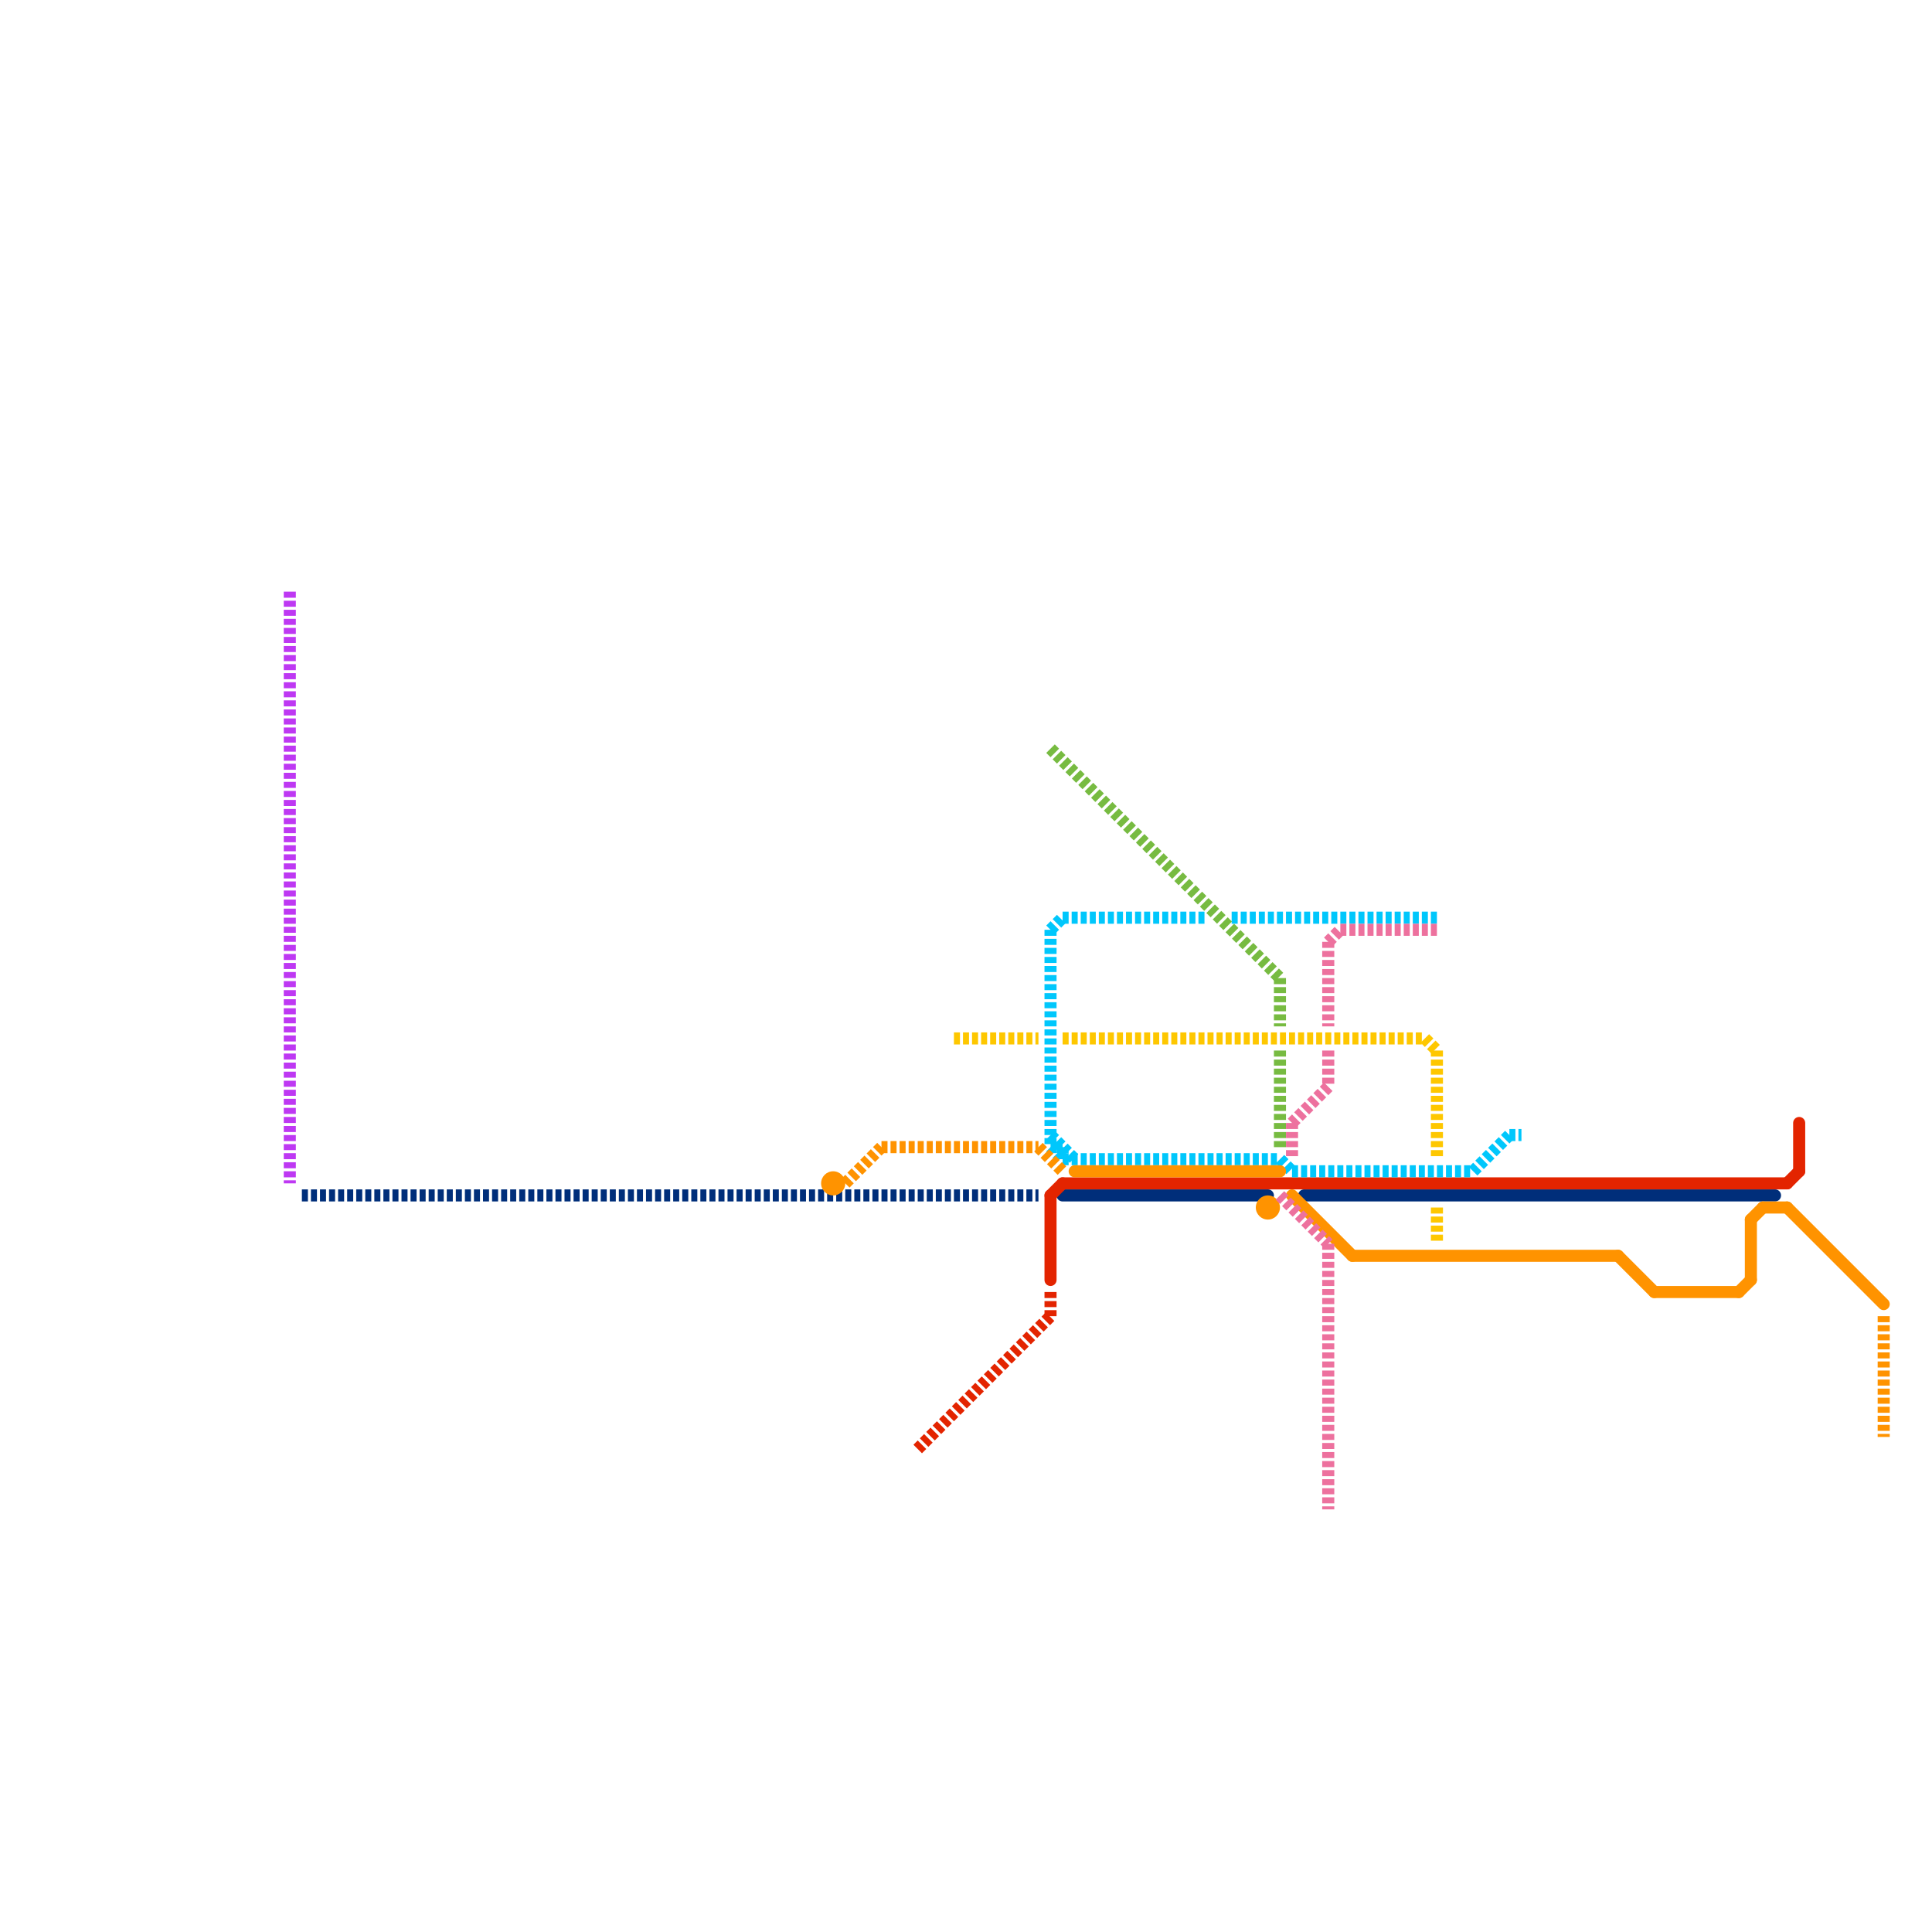 
<svg version="1.1" xmlns="http://www.w3.org/2000/svg" viewBox="0 0 160 160">
<style>text { font: 1px Helvetica; font-weight: 600; white-space: pre; dominant-baseline: central; } line { stroke-width: 1; fill: none; stroke-linecap: round; stroke-linejoin: round; } .c0 { stroke: #002e7a } .c1 { stroke: #e32400 } .c2 { stroke: #00c7fc } .c3 { stroke: #ff9300 } .c4 { stroke: #77bb41 } .c5 { stroke: #ed719e } .c6 { stroke: #fec700 } .c7 { stroke: #be38f3 } .w1 { stroke-width: 1; }.l3 { stroke-dasharray: .5 .25; stroke-linecap: butt; }</style><defs></defs><line class="c0 " x1="88" y1="99" x2="105" y2="99"/><line class="c0 " x1="108" y1="99" x2="147" y2="99"/><line class="c0 l3" x1="25" y1="99" x2="86" y2="99"/><line class="c1 " x1="148" y1="98" x2="149" y2="97"/><line class="c1 " x1="87" y1="99" x2="88" y2="98"/><line class="c1 " x1="149" y1="93" x2="149" y2="97"/><line class="c1 " x1="87" y1="99" x2="87" y2="106"/><line class="c1 " x1="88" y1="98" x2="148" y2="98"/><line class="c1 l3" x1="87" y1="107" x2="87" y2="109"/><line class="c1 l3" x1="76" y1="120" x2="87" y2="109"/><line class="c2 l3" x1="87" y1="77" x2="88" y2="76"/><line class="c2 l3" x1="87" y1="77" x2="87" y2="95"/><line class="c2 l3" x1="87" y1="95" x2="88" y2="96"/><line class="c2 l3" x1="125" y1="94" x2="126" y2="94"/><line class="c2 l3" x1="106" y1="96" x2="107" y2="97"/><line class="c2 l3" x1="87" y1="94" x2="89" y2="96"/><line class="c2 l3" x1="88" y1="96" x2="106" y2="96"/><line class="c2 l3" x1="88" y1="95" x2="88" y2="96"/><line class="c2 l3" x1="87" y1="95" x2="88" y2="95"/><line class="c2 l3" x1="88" y1="76" x2="100" y2="76"/><line class="c2 l3" x1="122" y1="97" x2="125" y2="94"/><line class="c2 l3" x1="102" y1="76" x2="119" y2="76"/><line class="c2 l3" x1="107" y1="97" x2="122" y2="97"/><line class="c3 " x1="89" y1="97" x2="106" y2="97"/><line class="c3 " x1="112" y1="104" x2="134" y2="104"/><line class="c3 " x1="145" y1="101" x2="145" y2="106"/><line class="c3 " x1="146" y1="100" x2="148" y2="100"/><line class="c3 " x1="137" y1="107" x2="144" y2="107"/><line class="c3 " x1="145" y1="101" x2="146" y2="100"/><line class="c3 " x1="107" y1="99" x2="112" y2="104"/><line class="c3 " x1="134" y1="104" x2="137" y2="107"/><line class="c3 " x1="148" y1="100" x2="156" y2="108"/><line class="c3 " x1="144" y1="107" x2="145" y2="106"/><circle cx="105" cy="100" r="1" fill="#ff9300" /><circle cx="69" cy="98" r="1" fill="#ff9300" /><line class="c3 l3" x1="70" y1="98" x2="73" y2="95"/><line class="c3 l3" x1="73" y1="95" x2="86" y2="95"/><line class="c3 l3" x1="86" y1="95" x2="88" y2="97"/><line class="c3 l3" x1="156" y1="109" x2="156" y2="119"/><line class="c4 l3" x1="87" y1="62" x2="106" y2="81"/><line class="c4 l3" x1="106" y1="87" x2="106" y2="95"/><line class="c4 l3" x1="106" y1="81" x2="106" y2="85"/><line class="c5 l3" x1="111" y1="77" x2="119" y2="77"/><line class="c5 l3" x1="106" y1="99" x2="110" y2="103"/><line class="c5 l3" x1="110" y1="87" x2="110" y2="90"/><line class="c5 l3" x1="110" y1="103" x2="110" y2="125"/><line class="c5 l3" x1="110" y1="78" x2="111" y2="77"/><line class="c5 l3" x1="110" y1="78" x2="110" y2="85"/><line class="c5 l3" x1="107" y1="93" x2="110" y2="90"/><line class="c5 l3" x1="107" y1="93" x2="107" y2="96"/><line class="c6 l3" x1="118" y1="86" x2="119" y2="87"/><line class="c6 l3" x1="88" y1="86" x2="118" y2="86"/><line class="c6 l3" x1="79" y1="86" x2="86" y2="86"/><line class="c6 l3" x1="119" y1="87" x2="119" y2="96"/><line class="c6 l3" x1="119" y1="100" x2="119" y2="103"/><line class="c7 l3" x1="24" y1="49" x2="24" y2="98"/>
</svg>
